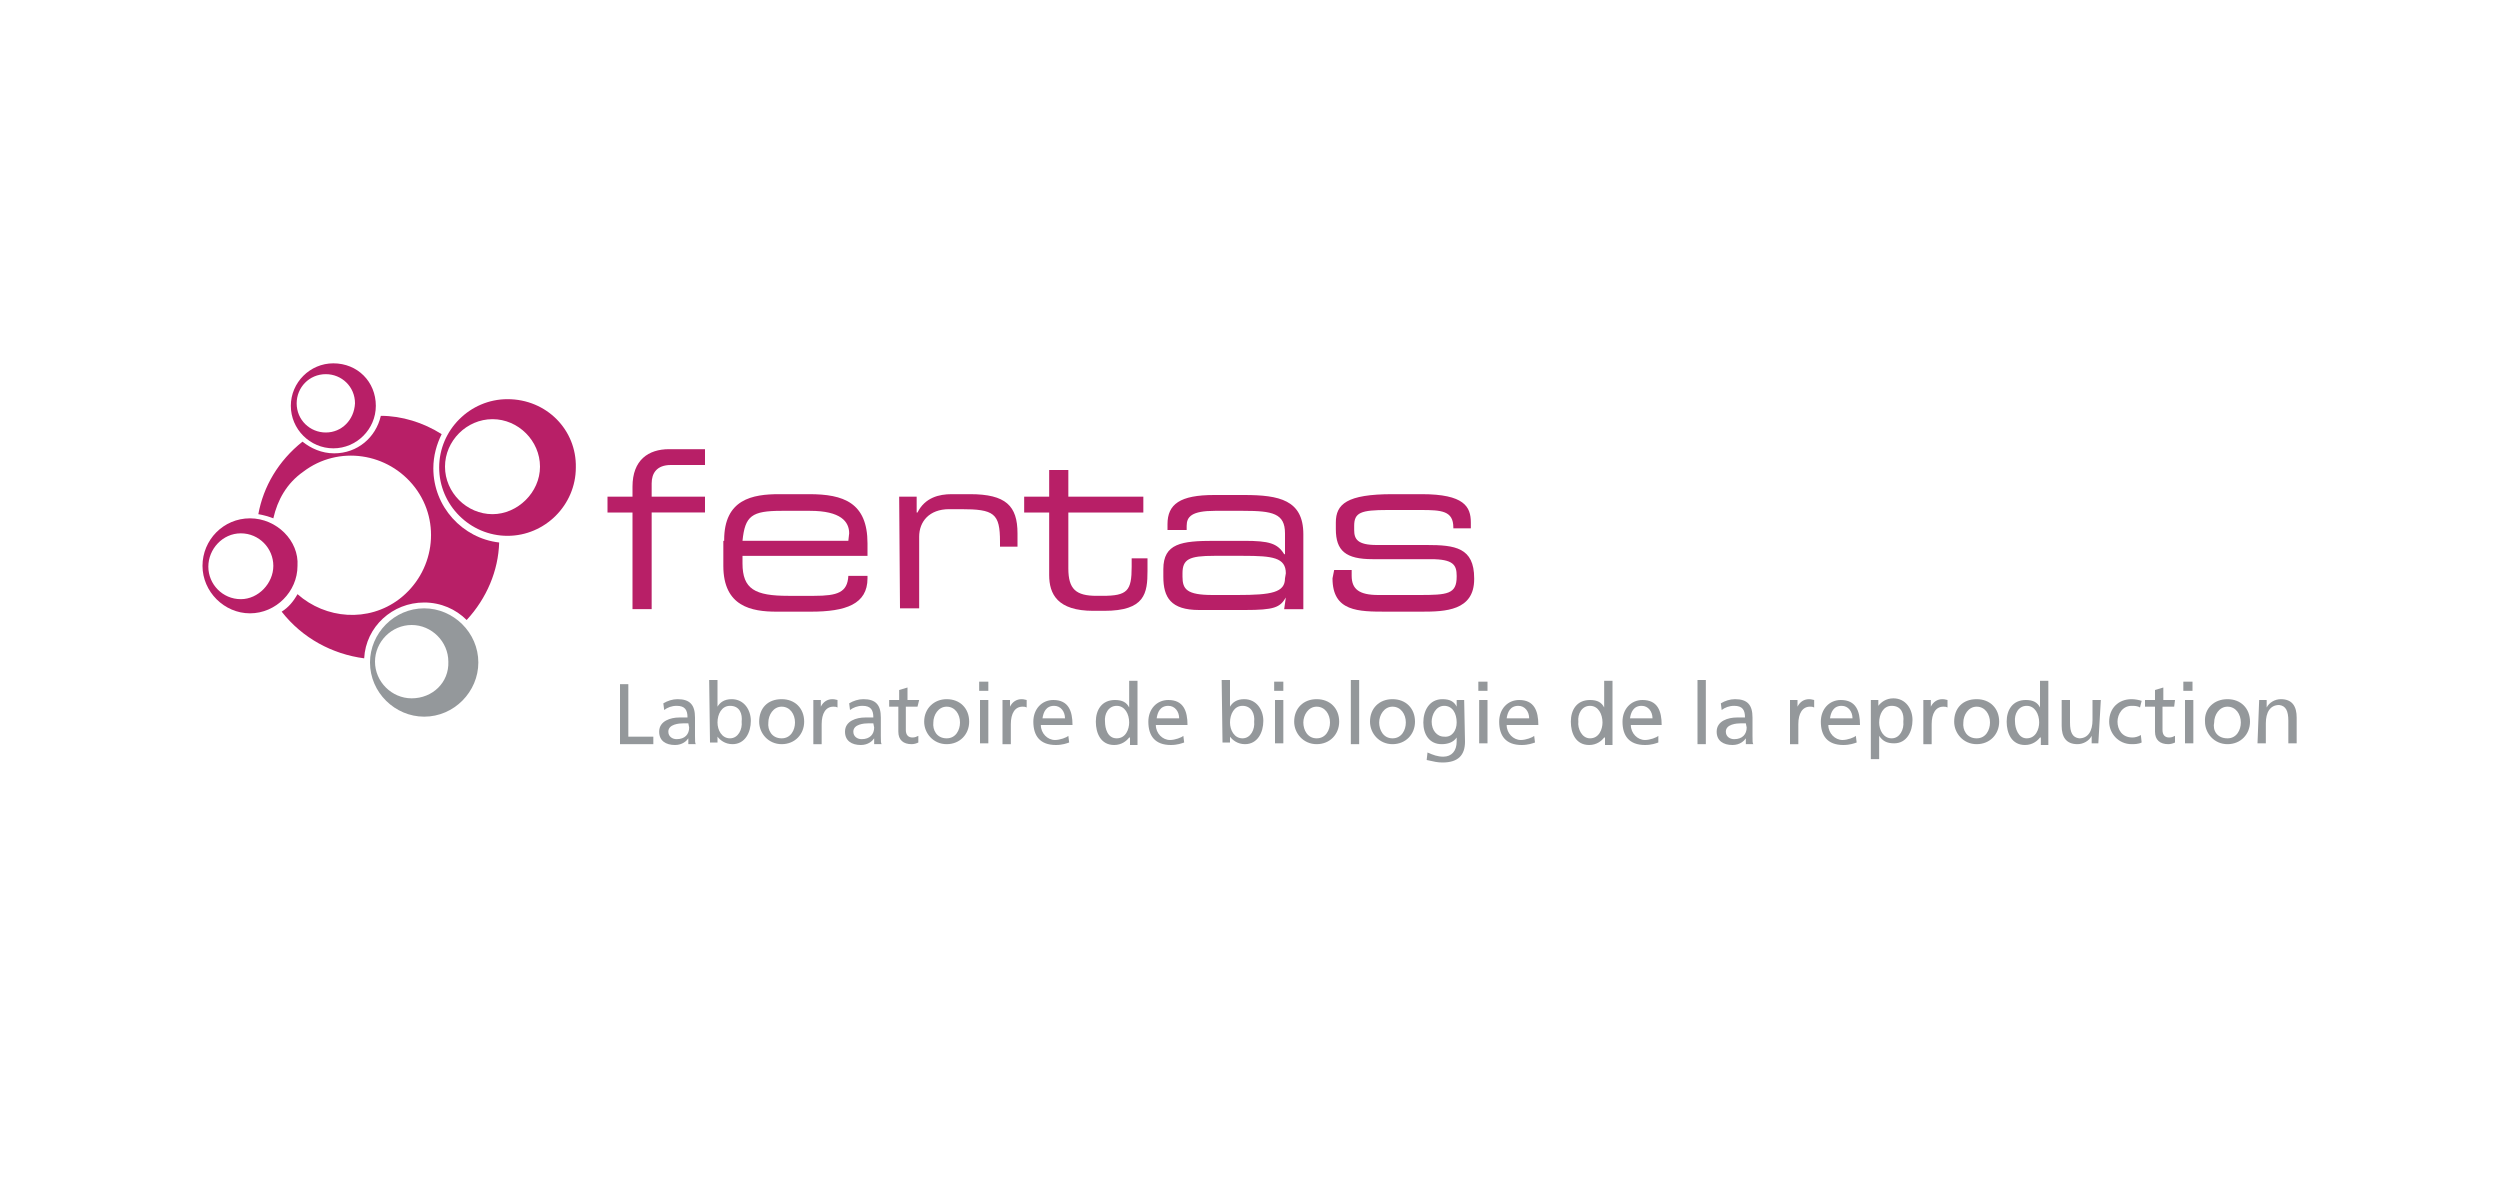 <?xml version="1.0" encoding="utf-8"?>
<!-- Generator: Adobe Illustrator 19.1.0, SVG Export Plug-In . SVG Version: 6.00 Build 0)  -->
<svg version="1.1" id="Layer_1" xmlns="http://www.w3.org/2000/svg" xmlns:xlink="http://www.w3.org/1999/xlink" x="0px" y="0px"
	 viewBox="-299 0 300 143" style="enable-background:new -299 0 300 143;" xml:space="preserve">
<style type="text/css">
	.st0{fill:#94989B;}
	.st1{fill:#B81F67;}
</style>
<g>
	<g>
		<path class="st0" d="M-224.6,82.1h1v6.3h3v0.9h-4V82.1L-224.6,82.1z"/>
		<path class="st0" d="M-219.4,84.4c0.5-0.3,1.1-0.5,1.7-0.5c1.5,0,2.1,0.7,2.1,2.2v2.2c0,0.6,0,0.9,0.1,1h-0.9v-0.7l0,0
			c-0.2,0.3-0.7,0.8-1.6,0.8c-1.1,0-1.9-0.5-1.9-1.6c0-1.3,1.4-1.7,2.4-1.7c0.4,0,0.6,0,1,0c0-0.9-0.3-1.4-1.3-1.4
			c-0.6,0-1.1,0.2-1.5,0.5L-219.4,84.4z M-216.4,86.8c-0.2,0-0.4,0-0.6,0c-0.5,0-1.8,0.1-1.8,1c0,0.6,0.5,0.9,1,0.9
			c1,0,1.5-0.6,1.5-1.4L-216.4,86.8L-216.4,86.8z"/>
		<path class="st0" d="M-213.9,81.6h1v3.2l0,0c0.3-0.5,0.8-0.9,1.7-0.9c1.5,0,2.3,1.3,2.3,2.6c0,1.4-0.7,2.8-2.2,2.8
			c-0.9,0-1.5-0.5-1.8-0.9l0,0v0.7h-0.9L-213.9,81.6L-213.9,81.6z M-211.4,84.7c-1,0-1.5,1-1.5,2c0,0.9,0.5,1.9,1.5,1.9
			s1.5-1.1,1.4-2C-209.9,85.7-210.2,84.7-211.4,84.7z"/>
		<path class="st0" d="M-205.2,83.9c1.6,0,2.7,1.1,2.7,2.7c0,1.5-1.1,2.7-2.7,2.7c-1.6,0-2.7-1.3-2.7-2.7
			C-207.9,85-206.9,83.9-205.2,83.9z M-205.2,88.6c1.1,0,1.6-1,1.6-1.9c0-1-0.6-1.9-1.6-1.9s-1.6,1-1.6,1.9
			C-206.9,87.6-206.4,88.6-205.2,88.6z"/>
		<path class="st0" d="M-201.4,84h0.9v0.8l0,0c0.3-0.6,0.8-0.9,1.4-0.9c0.3,0,0.5,0.1,0.6,0.1v0.9c-0.2-0.1-0.3-0.1-0.5-0.1
			c-0.9,0-1.4,0.8-1.4,2.1v2.4h-1V84z"/>
		<path class="st0" d="M-197.1,84.4c0.5-0.3,1.1-0.5,1.7-0.5c1.5,0,2.1,0.7,2.1,2.2v2.2c0,0.6,0,0.9,0.1,1h-0.9v-0.7l0,0
			c-0.2,0.3-0.7,0.8-1.6,0.8c-1.1,0-1.9-0.5-1.9-1.6c0-1.3,1.4-1.7,2.4-1.7c0.4,0,0.6,0,1,0c0-0.9-0.3-1.4-1.3-1.4
			c-0.6,0-1.1,0.2-1.5,0.5L-197.1,84.4z M-194.2,86.8c-0.2,0-0.4,0-0.6,0c-0.5,0-1.8,0.1-1.8,1c0,0.6,0.5,0.9,1,0.9
			c1,0,1.5-0.6,1.5-1.4L-194.2,86.8L-194.2,86.8z"/>
		<path class="st0" d="M-188.9,84.8h-1.4v2.8c0,0.6,0.3,0.9,0.8,0.9c0.3,0,0.5-0.1,0.7-0.2v0.8c-0.2,0.1-0.5,0.2-0.8,0.2
			c-1,0-1.6-0.5-1.6-1.5v-3h-1.1V84h1.2v-1.2l1-0.3V84h1.4L-188.9,84.8L-188.9,84.8z"/>
		<path class="st0" d="M-185.4,83.9c1.6,0,2.7,1.1,2.7,2.7c0,1.5-1.1,2.7-2.7,2.7c-1.6,0-2.7-1.3-2.7-2.7
			C-188.1,85-186.9,83.9-185.4,83.9z M-185.4,88.6c1.1,0,1.6-1,1.6-1.9c0-1-0.6-1.9-1.6-1.9s-1.6,1-1.6,1.9
			C-187.1,87.6-186.6,88.6-185.4,88.6z"/>
		<path class="st0" d="M-180.4,82.9h-1.1v-1.1h1.1V82.9z M-181.4,84h1v5.2h-1V84z"/>
		<path class="st0" d="M-178.7,84h0.9v0.8l0,0c0.3-0.6,0.8-0.9,1.4-0.9c0.3,0,0.5,0.1,0.6,0.1v0.9c-0.2-0.1-0.3-0.1-0.5-0.1
			c-0.9,0-1.4,0.8-1.4,2.1v2.4h-1V84z"/>
		<path class="st0" d="M-170.7,89.1c-0.3,0.1-0.8,0.3-1.6,0.3c-1.9,0-2.7-1.1-2.7-2.8c0-1.5,1-2.6,2.4-2.6c1.8,0,2.3,1.3,2.3,3h-3.8
			c0,1,0.8,1.8,1.7,1.8c0.6,0,1.4-0.3,1.6-0.5L-170.7,89.1L-170.7,89.1z M-171.2,86.2c0-0.8-0.5-1.5-1.3-1.5c-1,0-1.3,0.8-1.4,1.5
			H-171.2z"/>
		<path class="st0" d="M-163.5,88.5L-163.5,88.5c-0.3,0.4-0.9,0.9-1.8,0.9c-1.6,0-2.2-1.4-2.2-2.8s0.7-2.6,2.3-2.6
			c0.9,0,1.4,0.3,1.7,0.9l0,0v-3.2h1v7.7h-0.9v-0.9H-163.5z M-165,88.6c1.1,0,1.5-1.1,1.5-1.9c0-1-0.5-2-1.5-2s-1.5,1-1.4,1.9
			C-166.4,87.4-166.1,88.6-165,88.6z"/>
		<path class="st0" d="M-156.9,89.1c-0.3,0.1-0.8,0.3-1.6,0.3c-1.9,0-2.7-1.1-2.7-2.8c0-1.5,1-2.6,2.4-2.6c1.8,0,2.3,1.3,2.3,3h-3.8
			c0,1,0.8,1.8,1.7,1.8c0.6,0,1.4-0.3,1.6-0.5L-156.9,89.1L-156.9,89.1z M-157.5,86.2c0-0.8-0.5-1.5-1.3-1.5c-1,0-1.3,0.8-1.4,1.5
			H-157.5z"/>
		<path class="st0" d="M-152.4,81.6h1v3.2l0,0c0.3-0.5,0.8-0.9,1.7-0.9c1.5,0,2.3,1.3,2.3,2.6c0,1.4-0.7,2.8-2.2,2.8
			c-0.9,0-1.5-0.5-1.8-0.9l0,0v0.7h-0.9L-152.4,81.6L-152.4,81.6z M-149.9,84.7c-1,0-1.5,1-1.5,2c0,0.9,0.5,1.9,1.5,1.9
			s1.5-1.1,1.4-2C-148.4,85.7-148.8,84.7-149.9,84.7z"/>
		<path class="st0" d="M-145,82.9h-1.1v-1.1h1.1V82.9z M-146,84h1v5.2h-1V84z"/>
		<path class="st0" d="M-141,83.9c1.6,0,2.7,1.1,2.7,2.7c0,1.5-1.1,2.7-2.7,2.7c-1.6,0-2.7-1.3-2.7-2.7
			C-143.7,85-142.6,83.9-141,83.9z M-141,88.6c1.1,0,1.6-1,1.6-1.9c0-1-0.6-1.9-1.6-1.9s-1.6,1-1.6,1.9
			C-142.6,87.6-142.1,88.6-141,88.6z"/>
		<path class="st0" d="M-136.9,81.6h1v7.7h-1V81.6z"/>
		<path class="st0" d="M-131.9,83.9c1.6,0,2.7,1.1,2.7,2.7c0,1.5-1.1,2.7-2.7,2.7c-1.6,0-2.7-1.3-2.7-2.7
			C-134.6,85-133.5,83.9-131.9,83.9z M-131.9,88.6c1.1,0,1.6-1,1.6-1.9c0-1-0.6-1.9-1.6-1.9s-1.6,1-1.6,1.9S-133,88.6-131.9,88.6z"
			/>
		<path class="st0" d="M-123.2,89c0,1.6-0.8,2.5-2.7,2.5c-0.6,0-1-0.1-1.9-0.3l0.1-0.9c0.7,0.3,1.2,0.5,1.9,0.5c1,0,1.6-0.7,1.6-1.8
			v-0.5l0,0c-0.4,0.6-1.1,0.8-1.8,0.8c-1.5,0-2.2-1.2-2.2-2.6s0.7-2.8,2.3-2.8c0.9,0,1.4,0.3,1.7,0.9l0,0V84h0.9L-123.2,89
			L-123.2,89z M-124.2,86.7c0-1.1-0.5-2-1.5-2s-1.5,1.1-1.5,1.9c0,1,0.6,1.8,1.5,1.8C-124.8,88.5-124.2,87.7-124.2,86.7z"/>
		<path class="st0" d="M-120.5,82.9h-1.1v-1.1h1.1V82.9z M-121.5,84h1v5.2h-1V84z"/>
		<path class="st0" d="M-114.8,89.1c-0.3,0.1-0.8,0.3-1.6,0.3c-1.9,0-2.7-1.1-2.7-2.8c0-1.5,1-2.6,2.4-2.6c1.8,0,2.3,1.3,2.3,3h-3.8
			c0,1,0.8,1.8,1.7,1.8c0.6,0,1.4-0.3,1.6-0.5L-114.8,89.1L-114.8,89.1z M-115.5,86.2c0-0.8-0.5-1.5-1.3-1.5c-1,0-1.3,0.8-1.4,1.5
			H-115.5z"/>
		<path class="st0" d="M-106.5,88.5L-106.5,88.5c-0.3,0.4-0.9,0.9-1.8,0.9c-1.6,0-2.2-1.4-2.2-2.8s0.7-2.6,2.3-2.6
			c0.9,0,1.4,0.3,1.7,0.9l0,0v-3.2h1v7.7h-0.9v-0.9H-106.5z M-108.2,88.6c1.1,0,1.5-1.1,1.5-1.9c0-1-0.5-2-1.5-2s-1.5,1-1.4,1.9
			C-109.7,87.4-109.2,88.6-108.2,88.6z"/>
		<path class="st0" d="M-100,89.1c-0.3,0.1-0.8,0.3-1.6,0.3c-1.9,0-2.7-1.1-2.7-2.8c0-1.5,1-2.6,2.4-2.6c1.8,0,2.3,1.3,2.3,3h-3.7
			c0,1,0.8,1.8,1.7,1.8c0.6,0,1.4-0.3,1.6-0.5V89.1L-100,89.1z M-100.7,86.2c0-0.8-0.5-1.5-1.3-1.5c-1,0-1.3,0.8-1.4,1.5H-100.7z"/>
		<path class="st0" d="M-95.3,81.6h1v7.7h-1V81.6z"/>
		<path class="st0" d="M-92.5,84.4c0.5-0.3,1.1-0.5,1.7-0.5c1.5,0,2.1,0.7,2.1,2.2v2.2c0,0.6,0,0.9,0.1,1h-0.9v-0.7l0,0
			c-0.2,0.3-0.7,0.8-1.6,0.8c-1.1,0-1.9-0.5-1.9-1.6c0-1.3,1.4-1.7,2.4-1.7c0.4,0,0.6,0,1,0c0-0.9-0.3-1.4-1.3-1.4
			c-0.6,0-1.1,0.2-1.5,0.5L-92.5,84.4z M-89.5,86.8c-0.2,0-0.4,0-0.6,0c-0.5,0-1.8,0.1-1.8,1c0,0.6,0.5,0.9,1,0.9
			c1,0,1.5-0.6,1.5-1.4L-89.5,86.8L-89.5,86.8z"/>
		<path class="st0" d="M-84.2,84h0.9v0.8l0,0c0.3-0.6,0.8-0.9,1.4-0.9c0.3,0,0.5,0.1,0.6,0.1v0.9c-0.2-0.1-0.3-0.1-0.5-0.1
			c-0.9,0-1.4,0.8-1.4,2.1v2.4h-1V84L-84.2,84z"/>
		<path class="st0" d="M-76.2,89.1c-0.3,0.1-0.8,0.3-1.6,0.3c-1.9,0-2.7-1.1-2.7-2.8c0-1.5,1-2.6,2.4-2.6c1.8,0,2.3,1.3,2.3,3h-3.8
			c0,1,0.8,1.8,1.7,1.8c0.6,0,1.4-0.3,1.6-0.5L-76.2,89.1L-76.2,89.1z M-76.7,86.2c0-0.8-0.5-1.5-1.3-1.5c-1,0-1.3,0.8-1.4,1.5
			H-76.7z"/>
		<path class="st0" d="M-74.5,84h0.9v0.7l0,0c0.3-0.4,0.9-0.9,1.8-0.9c1.5,0,2.3,1.3,2.3,2.6c0,1.4-0.7,2.8-2.2,2.8
			c-0.9,0-1.4-0.3-1.8-0.9l0,0v2.8h-1V84L-74.5,84z M-72,84.7c-1,0-1.5,1-1.5,2c0,0.9,0.5,1.9,1.5,1.9s1.5-1.1,1.4-2
			C-70.5,85.7-70.8,84.7-72,84.7z"/>
		<path class="st0" d="M-68.2,84h0.9v0.8l0,0c0.3-0.6,0.8-0.9,1.4-0.9c0.3,0,0.5,0.1,0.6,0.1v0.9c-0.2-0.1-0.3-0.1-0.5-0.1
			c-0.9,0-1.4,0.8-1.4,2.1v2.4h-1V84L-68.2,84z"/>
		<path class="st0" d="M-61.8,83.9c1.6,0,2.7,1.1,2.7,2.7c0,1.5-1.1,2.7-2.7,2.7s-2.7-1.3-2.7-2.7C-64.5,85-63.5,83.9-61.8,83.9z
			 M-61.8,88.6c1.1,0,1.6-1,1.6-1.9c0-1-0.6-1.9-1.6-1.9s-1.6,1-1.6,1.9C-63.5,87.6-63,88.6-61.8,88.6z"/>
		<path class="st0" d="M-54.2,88.5L-54.2,88.5c-0.3,0.4-0.9,0.9-1.8,0.9c-1.6,0-2.2-1.4-2.2-2.8s0.7-2.6,2.3-2.6
			c0.9,0,1.4,0.3,1.7,0.9l0,0v-3.2h1v7.7h-0.9v-0.9H-54.2z M-55.8,88.6c1.1,0,1.5-1.1,1.5-1.9c0-1-0.5-2-1.5-2s-1.5,1-1.4,1.9
			C-57.2,87.4-56.8,88.6-55.8,88.6z"/>
		<path class="st0" d="M-47.2,89.2H-48v-0.9l0,0c-0.3,0.6-1,1-1.7,1c-1.4,0-1.9-0.9-1.9-2.2V84h1v2.7c0,1.2,0.3,1.8,1.1,1.9
			c1.1,0,1.6-0.9,1.6-2.2V84h1L-47.2,89.2L-47.2,89.2z"/>
		<path class="st0" d="M-42.2,84.9c-0.3-0.2-0.7-0.2-1-0.2c-1.1,0-1.7,1-1.7,1.9s0.5,1.9,1.8,1.9c0.3,0,0.7-0.1,1-0.3l0.1,0.9
			c-0.4,0.2-0.9,0.2-1.2,0.2c-1.6,0-2.7-1.3-2.7-2.7c0-1.6,1.1-2.7,2.7-2.7c0.4,0,0.9,0.1,1.2,0.2L-42.2,84.9z"/>
		<path class="st0" d="M-38.1,84.8h-1.4v2.8c0,0.6,0.3,0.9,0.8,0.9c0.3,0,0.5-0.1,0.7-0.2v0.8c-0.2,0.1-0.5,0.2-0.8,0.2
			c-1,0-1.6-0.5-1.6-1.5v-3h-1.2V84h1.2v-1.2l1-0.3V84h1.4L-38.1,84.8L-38.1,84.8z"/>
		<path class="st0" d="M-35.8,82.9H-37v-1.1h1.1V82.9z M-36.8,84h1v5.2h-1V84z"/>
		<path class="st0" d="M-31.7,83.9c1.6,0,2.7,1.1,2.7,2.7c0,1.5-1.1,2.7-2.7,2.7c-1.6,0-2.7-1.3-2.7-2.7
			C-34.5,85-33.3,83.9-31.7,83.9z M-31.7,88.6c1.1,0,1.6-1,1.6-1.9c0-1-0.6-1.9-1.6-1.9c-1,0-1.6,1-1.6,1.9
			C-33.5,87.6-33,88.6-31.7,88.6z"/>
		<path class="st0" d="M-27.9,84h0.9v0.9l0,0c0.3-0.6,1-1,1.7-1c1.4,0,1.9,0.9,1.9,2.2v3.1h-1v-2.7c0-1.2-0.3-1.8-1.1-1.9
			c-1.1,0-1.6,0.9-1.6,2.2v2.4h-1L-27.9,84L-27.9,84z"/>
	</g>
	<g>
		<path class="st1" d="M-223.1,61.5h-3v-1.9h3v-1.2c0-3.2,1.9-4.5,4.4-4.5h4.3v1.9h-4.1c-1.7,0-2.3,1-2.3,2.2v1.6h6.4v1.9h-6.4v11.6
			h-2.3V61.5L-223.1,61.5z"/>
		<path class="st1" d="M-212.1,64.8c0-4.9,3.4-5.5,6.6-5.5h3.6c4.1,0,7,1,7,5.9v1.5h-15v0.9c0,3.1,1.5,3.9,5.5,3.9h3.1
			c2.8,0,4-0.4,4.1-2.4h2.3v0.3c0,3.1-2.6,4-6.8,4h-4.1c-3,0-6.4-0.6-6.4-5.5v-3h0.1V64.8z M-197.1,64c0-1.4-1-2.7-4.7-2.7h-3.4
			c-3.6,0-4.4,0.6-4.7,3.6h12.7L-197.1,64L-197.1,64z"/>
		<path class="st1" d="M-191.1,59.6h2.1v1.9h0.1c0.9-1.8,2.6-2.2,4.1-2.2h2.2c4.3,0,5.7,1.4,5.7,4.7v1.6h-2.1V65
			c0-3.4-0.7-3.9-4.7-3.9h-1.4c-2.4,0-3.6,1.5-3.6,3.3V73h-2.3L-191.1,59.6L-191.1,59.6z"/>
		<path class="st1" d="M-173.1,61.5h-3v-1.9h3v-3.2h2.3v3.2h9v1.9h-9v6.7c0,2.5,0.9,3.3,3.4,3.3h0.7c3,0,3.5-0.6,3.5-3.5v-1h1.9v1.5
			c0,2.7-0.3,4.8-5.2,4.8h-1.3c-4.3,0-5.3-2-5.3-4.3V61.5L-173.1,61.5z"/>
		<path class="st1" d="M-144.7,71.7L-144.7,71.7c-0.7,1.2-1.4,1.5-4.9,1.5h-5.5c-3.4,0-4.3-1.5-4.3-4v-0.9c0-3.1,2.2-3.4,6.1-3.4
			h3.6c3,0,4,0.3,4.8,1.6h0.1V64c0-2.4-1.5-2.7-5-2.7h-3.4c-2.8,0-3.4,0.7-3.4,1.8v0.5h-2.3v-0.7c0-2.4,1.5-3.5,5.6-3.5h3.6
			c4.2,0,7.1,0.6,7.1,4.7v9h-2.3L-144.7,71.7L-144.7,71.7z M-144.7,68.8c0-1.9-1.6-2.1-5.1-2.1h-3.5c-3,0-3.8,0.4-3.8,2.1v0.4
			c0,1.5,0.5,2.2,3.6,2.2h3c4.1,0,5.7-0.3,5.7-2L-144.7,68.8L-144.7,68.8z"/>
		<path class="st1" d="M-138.9,68.4h2.1v0.7c0,1.6,0.9,2.3,3.2,2.3h4.9c3.4,0,4.5-0.1,4.5-2.2v-0.1c0-1.3-0.4-2-3.1-2h-7
			c-3.2,0-4.4-1-4.4-3.6v-0.8c0-2.2,1.3-3.4,6.8-3.4h3.5c5.1,0,5.9,1.5,5.9,3.4v0.7h-2.1v-0.1c0-2-1.4-2.1-3.9-2.1h-4
			c-3.2,0-4,0.3-4,1.9v0.5c0,1.1,0.4,1.8,2.7,1.8h6c3.4,0,5.7,0.3,5.7,4v0.1c0,3.8-3.5,3.9-6.3,3.9h-4.2c-3.4,0-6.5,0-6.5-4
			L-138.9,68.4L-138.9,68.4z"/>
	</g>
	<g>
		<path class="st1" d="M-238.1,47.9c-4.5,0-8.2,3.7-8.2,8.2s3.7,8.2,8.2,8.2s8.2-3.7,8.2-8.2C-229.8,51.6-233.4,47.9-238.1,47.9z
			 M-239.9,61.7c-3.1,0-5.7-2.6-5.7-5.7c0-3.1,2.6-5.7,5.7-5.7c3.1,0,5.7,2.6,5.7,5.7C-234.2,59.1-236.9,61.7-239.9,61.7z"/>
		<path class="st1" d="M-259,43.6c-2.8,0-5.1,2.3-5.1,5.1s2.3,5.1,5.1,5.1c2.8,0,5.1-2.3,5.1-5.1C-253.9,45.8-256.1,43.6-259,43.6z
			 M-259.9,51.9c-1.9,0-3.5-1.5-3.5-3.5c0-1.9,1.5-3.5,3.5-3.5c1.9,0,3.5,1.5,3.5,3.5C-256.5,50.4-258,51.9-259.9,51.9z"/>
		<path class="st1" d="M-269,62.2c-3.2,0-5.7,2.6-5.7,5.7s2.6,5.7,5.7,5.7c3.1,0,5.7-2.6,5.7-5.7C-263.1,64.9-265.8,62.2-269,62.2z
			 M-270.1,71.9c-2.2,0-3.9-1.8-3.9-3.9s1.7-4,3.9-4c2.2,0,3.9,1.8,3.9,3.9S-268,71.9-270.1,71.9z"/>
		<path class="st0" d="M-248.1,73c-3.6,0-6.5,3-6.5,6.5c0,3.6,3,6.5,6.5,6.5c3.6,0,6.5-3,6.5-6.5C-241.6,75.9-244.6,73-248.1,73z
			 M-249.6,83.8c-2.4,0-4.4-2-4.4-4.4s2-4.4,4.4-4.4c2.4,0,4.4,2,4.4,4.4C-245.1,81.9-247.1,83.8-249.6,83.8z"/>
		<path class="st1" d="M-248.1,72.3c2,0,3.8,0.8,5.1,2.1c2.4-2.6,3.8-5.9,3.9-9.3c-4.4-0.5-7.9-4.3-7.9-8.9c0-1.5,0.4-2.9,1-4.1
			c-2.2-1.4-4.8-2.2-7.3-2.2c-0.6,2.6-2.8,4.5-5.6,4.5c-1.5,0-2.8-0.6-3.8-1.4c-2.9,2.3-4.7,5.4-5.3,8.7c0.6,0.1,1.3,0.3,1.8,0.5
			c0.5-2.2,1.6-4.2,3.6-5.6c4.2-3.2,10.2-2.3,13.4,1.9s2.3,10.2-1.9,13.4c-3.7,2.8-8.8,2.4-12.2-0.6c-0.5,0.9-1.1,1.6-1.9,2.1
			c2.5,3.2,6.1,5.1,9.9,5.6C-255.1,75.2-251.9,72.3-248.1,72.3z"/>
	</g>
</g>
</svg>

